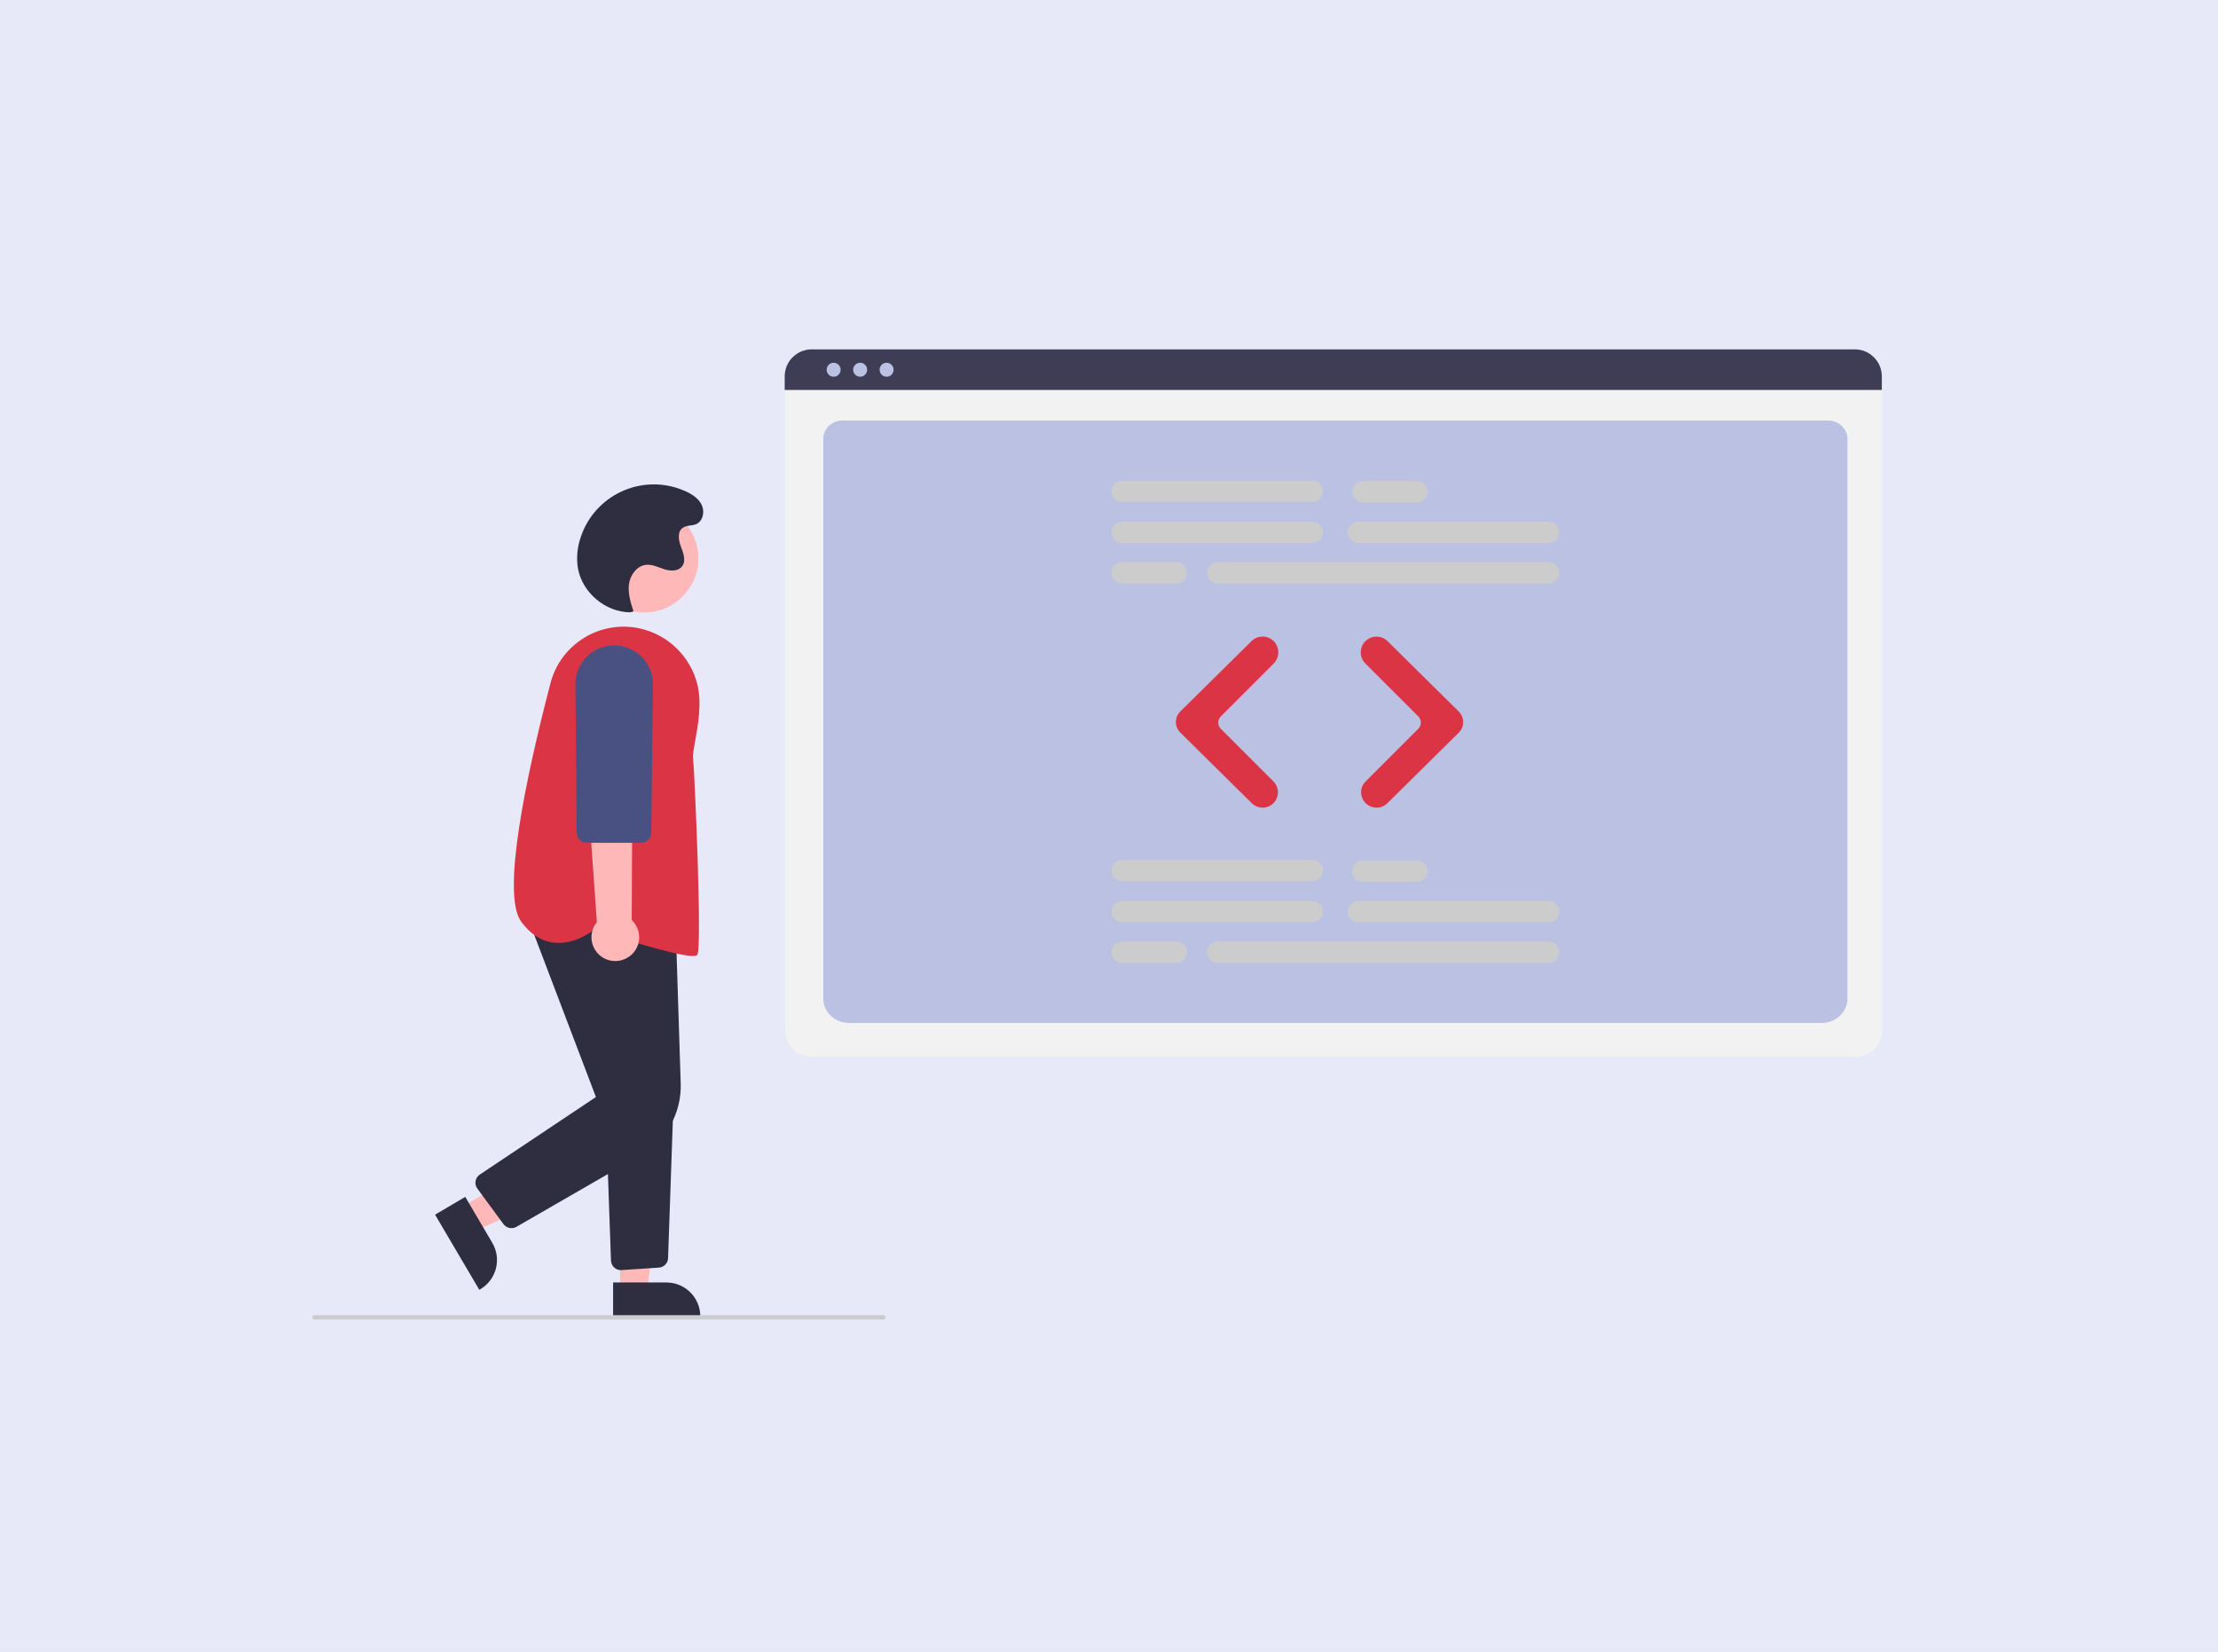 <?xml version="1.0" encoding="UTF-8"?>
<svg id="Layer_1" data-name="Layer 1" xmlns="http://www.w3.org/2000/svg" viewBox="0 0 333 248">
  <defs>
    <style>
      .cls-1 {
        fill: #f2f2f2;
      }

      .cls-1, .cls-2, .cls-3, .cls-4, .cls-5, .cls-6, .cls-7, .cls-8, .cls-9 {
        stroke-width: 0px;
      }

      .cls-2 {
        fill: #495182;
      }

      .cls-3 {
        fill: #2f2e41;
      }

      .cls-4 {
        fill: #3f3d56;
      }

      .cls-5 {
        fill: #ccc;
      }

      .cls-6 {
        fill: #db3545;
      }

      .cls-7 {
        fill: #bac1e2;
      }

      .cls-8 {
        fill: #ffb8b8;
      }

      .cls-9 {
        fill: #e7e9f9;
      }
    </style>
  </defs>
  <rect class="cls-9" width="333" height="248"/>
  <g>
    <circle class="cls-8" cx="96.72" cy="83.83" r="8.13"/>
    <polygon class="cls-8" points="69.24 181.27 71.3 184.77 85.77 178.49 82.73 173.33 69.24 181.27"/>
    <path class="cls-3" d="M69.86,179.7l4.05,6.89h0c1.43,2.42.62,5.55-1.81,6.97,0,0,0,0,0,0l-.14.08-6.64-11.28,4.53-2.67Z"/>
    <polygon class="cls-8" points="93.1 193.87 97.16 193.87 99.09 178.21 93.1 178.21 93.1 193.87"/>
    <path class="cls-3" d="M92.06,192.54h7.99s0,0,0,0c2.81,0,5.09,2.28,5.09,5.09h0v.17h-13.09s0-5.26,0-5.26Z"/>
    <path class="cls-3" d="M76.78,184.38c-.47,0-.92-.23-1.2-.61l-3.91-5.32c-.49-.66-.35-1.59.32-2.08.02-.01.04-.03.06-.04l17.42-11.63-10.51-27.63,22.48,1.85.76,23.75c.14,4.41-2.15,8.53-5.97,10.73l-18.68,10.78c-.23.13-.48.2-.74.2Z"/>
    <path class="cls-3" d="M93.22,190.69c-.8,0-1.46-.64-1.49-1.44l-.82-23.13,10.2-.54-.81,23.3c-.02.76-.63,1.39-1.39,1.43l-5.59.37s-.07,0-.1,0Z"/>
    <path class="cls-6" d="M104.02,143.52c-2.59,0-11.66-2.92-14.81-3.96-.47.38-3.06,2.31-6.08,1.96-1.86-.22-3.5-1.27-4.87-3.13-3.03-4.11.71-21.73,4.38-35.8,1.53-5.91,7.46-9.55,13.42-8.24h0c4.24.94,7.58,4.19,8.64,8.4.69,2.81.1,6.12-.34,8.54-.2,1.14-.37,2.03-.31,2.47.21,1.7,1.4,28.43.64,29.58-.08.12-.32.18-.67.18Z"/>
    <path class="cls-8" d="M94.53,143.57c1.58-1.17,1.9-3.4.73-4.98-.13-.17-.26-.32-.42-.47l.16-32.39-7.63,1.27,2.24,31.44c-1.25,1.53-1.03,3.78.49,5.03,1.28,1.05,3.11,1.09,4.42.09Z"/>
    <path class="cls-2" d="M96.3,126.53h-8.22c-.82,0-1.48-.66-1.49-1.48l-.2-22.28c-.03-3.22,2.56-5.85,5.77-5.88,3.22-.03,5.85,2.56,5.88,5.77,0,.04,0,.08,0,.12l-.26,22.27c-.01.81-.67,1.47-1.49,1.47Z"/>
    <path class="cls-3" d="M94.65,91.93c-3.72,0-7.23-2.94-7.88-6.6-.23-1.44-.13-2.91.3-4.31,1.81-6.13,8.24-9.63,14.37-7.82.51.15,1.01.34,1.5.56,1,.45,1.98,1.1,2.43,2.09s.17,2.38-.83,2.83c-.65.29-1.47.15-2.05.57-.83.6-.62,1.88-.25,2.84s.79,2.11.17,2.93c-.58.76-1.74.74-2.65.45s-1.81-.77-2.76-.67c-1.39.14-2.38,1.52-2.57,2.9-.18,1.38.25,2.76.68,4.09l-.47.14Z"/>
    <path class="cls-5" d="M132.63,198.11H47.21c-.18,0-.33-.15-.33-.33s.15-.33.33-.33h85.41c.18,0,.33.15.33.33s-.15.33-.33.33Z"/>
    <path class="cls-1" d="M278.54,158.67H121.9c-2.23,0-4.03-1.81-4.03-4.03V58.05c0-1.63,1.32-2.95,2.95-2.95h158.75c1.66,0,3,1.35,3.01,3.01v96.54c0,2.23-1.81,4.03-4.03,4.03Z"/>
    <path class="cls-7" d="M273.48,153.58H127.49c-2.14,0-3.88-1.63-3.88-3.63v-84.11c0-1.49,1.29-2.7,2.88-2.7h147.95c1.61,0,2.92,1.23,2.92,2.74v84.07c0,2-1.74,3.63-3.88,3.63Z"/>
    <path class="cls-4" d="M282.52,58.55H117.81v-2.05c0-2.23,1.81-4.04,4.05-4.05h156.62c2.23,0,4.04,1.81,4.05,4.05v2.05Z"/>
    <circle class="cls-7" cx="125.16" cy="55.51" r="1.05"/>
    <circle class="cls-7" cx="129.14" cy="55.51" r="1.05"/>
    <circle class="cls-7" cx="133.11" cy="55.51" r="1.05"/>
    <path class="cls-5" d="M197.02,81.53h-28.55c-.89,0-1.6-.72-1.6-1.61,0-.89.72-1.6,1.6-1.6h28.55c.89,0,1.61.72,1.61,1.6s-.72,1.61-1.6,1.61h0Z"/>
    <path class="cls-5" d="M232.5,81.53h-28.55c-.89,0-1.6-.72-1.6-1.61,0-.89.72-1.6,1.6-1.6h28.55c.89,0,1.61.72,1.61,1.6,0,.89-.72,1.61-1.6,1.61h0Z"/>
    <path class="cls-5" d="M232.5,87.61h-49.67c-.89,0-1.61-.72-1.61-1.61s.72-1.61,1.61-1.61h49.67c.89,0,1.6.72,1.6,1.61s-.72,1.61-1.6,1.61Z"/>
    <path class="cls-5" d="M197.02,75.36h-28.55c-.89,0-1.6-.72-1.6-1.61,0-.88.72-1.6,1.6-1.6h28.55c.89,0,1.61.72,1.61,1.6s-.72,1.61-1.6,1.61c0,0,0,0,0,0Z"/>
    <path class="cls-5" d="M212.73,75.45h-8.11c-.89,0-1.6-.72-1.6-1.61,0-.89.72-1.6,1.6-1.6h8.11c.89,0,1.61.72,1.61,1.6,0,.89-.72,1.61-1.6,1.61h0Z"/>
    <path class="cls-5" d="M176.58,87.61h-8.11c-.89,0-1.6-.72-1.6-1.61,0-.88.72-1.6,1.6-1.6h8.11c.89,0,1.61.72,1.61,1.6s-.72,1.61-1.6,1.61h0Z"/>
    <path class="cls-5" d="M197.02,138.48h-28.55c-.89,0-1.61-.72-1.61-1.61s.72-1.61,1.61-1.61h28.55c.89,0,1.61.72,1.61,1.61s-.72,1.61-1.61,1.61h0Z"/>
    <path class="cls-5" d="M232.5,138.48h-28.55c-.89,0-1.61-.72-1.61-1.61s.72-1.61,1.61-1.61h28.55c.89,0,1.61.72,1.61,1.61s-.72,1.61-1.61,1.61Z"/>
    <path class="cls-5" d="M232.5,144.57h-49.67c-.89,0-1.61-.72-1.61-1.61s.72-1.6,1.61-1.6h49.67c.89,0,1.61.72,1.61,1.6,0,.89-.72,1.61-1.6,1.61h0Z"/>
    <path class="cls-5" d="M197.02,132.32h-28.55c-.89,0-1.61-.72-1.61-1.61s.72-1.61,1.61-1.61h28.55c.89,0,1.61.72,1.61,1.61s-.72,1.61-1.61,1.61Z"/>
    <path class="cls-5" d="M212.73,132.4h-8.11c-.89,0-1.61-.72-1.61-1.61s.72-1.61,1.61-1.61h8.11c.89,0,1.61.72,1.61,1.61s-.72,1.61-1.61,1.61Z"/>
    <path class="cls-5" d="M176.58,144.57h-8.11c-.89,0-1.61-.72-1.61-1.61s.72-1.6,1.61-1.6h8.11c.89,0,1.61.72,1.61,1.6,0,.89-.72,1.61-1.6,1.61h0Z"/>
    <path class="cls-6" d="M189.56,121.25c-.61,0-1.19-.24-1.62-.66l-10.73-10.6c-.88-.87-.89-2.28-.02-3.16,0,0,.01-.01.02-.02l10.69-10.56c.93-.91,2.41-.91,3.33.01h0c.92.92.92,2.42,0,3.35l-7.94,7.94c-.52.52-.52,1.35,0,1.87l7.9,7.9c.9.9.9,2.36,0,3.26-.43.43-1.02.68-1.63.68h0Z"/>
    <path class="cls-6" d="M206.66,121.25c-1.27,0-2.3-1.03-2.31-2.3,0-.61.24-1.2.68-1.63l7.9-7.9c.52-.52.52-1.35,0-1.87l-7.94-7.94c-.92-.92-.93-2.42,0-3.34,0,0,0,0,0,0h0c.92-.92,2.41-.92,3.33-.01l10.69,10.56c.88.87.89,2.28.02,3.16,0,0-.01.01-.02.02l-10.73,10.6c-.43.43-1.01.66-1.62.66Z"/>
  </g>
</svg>